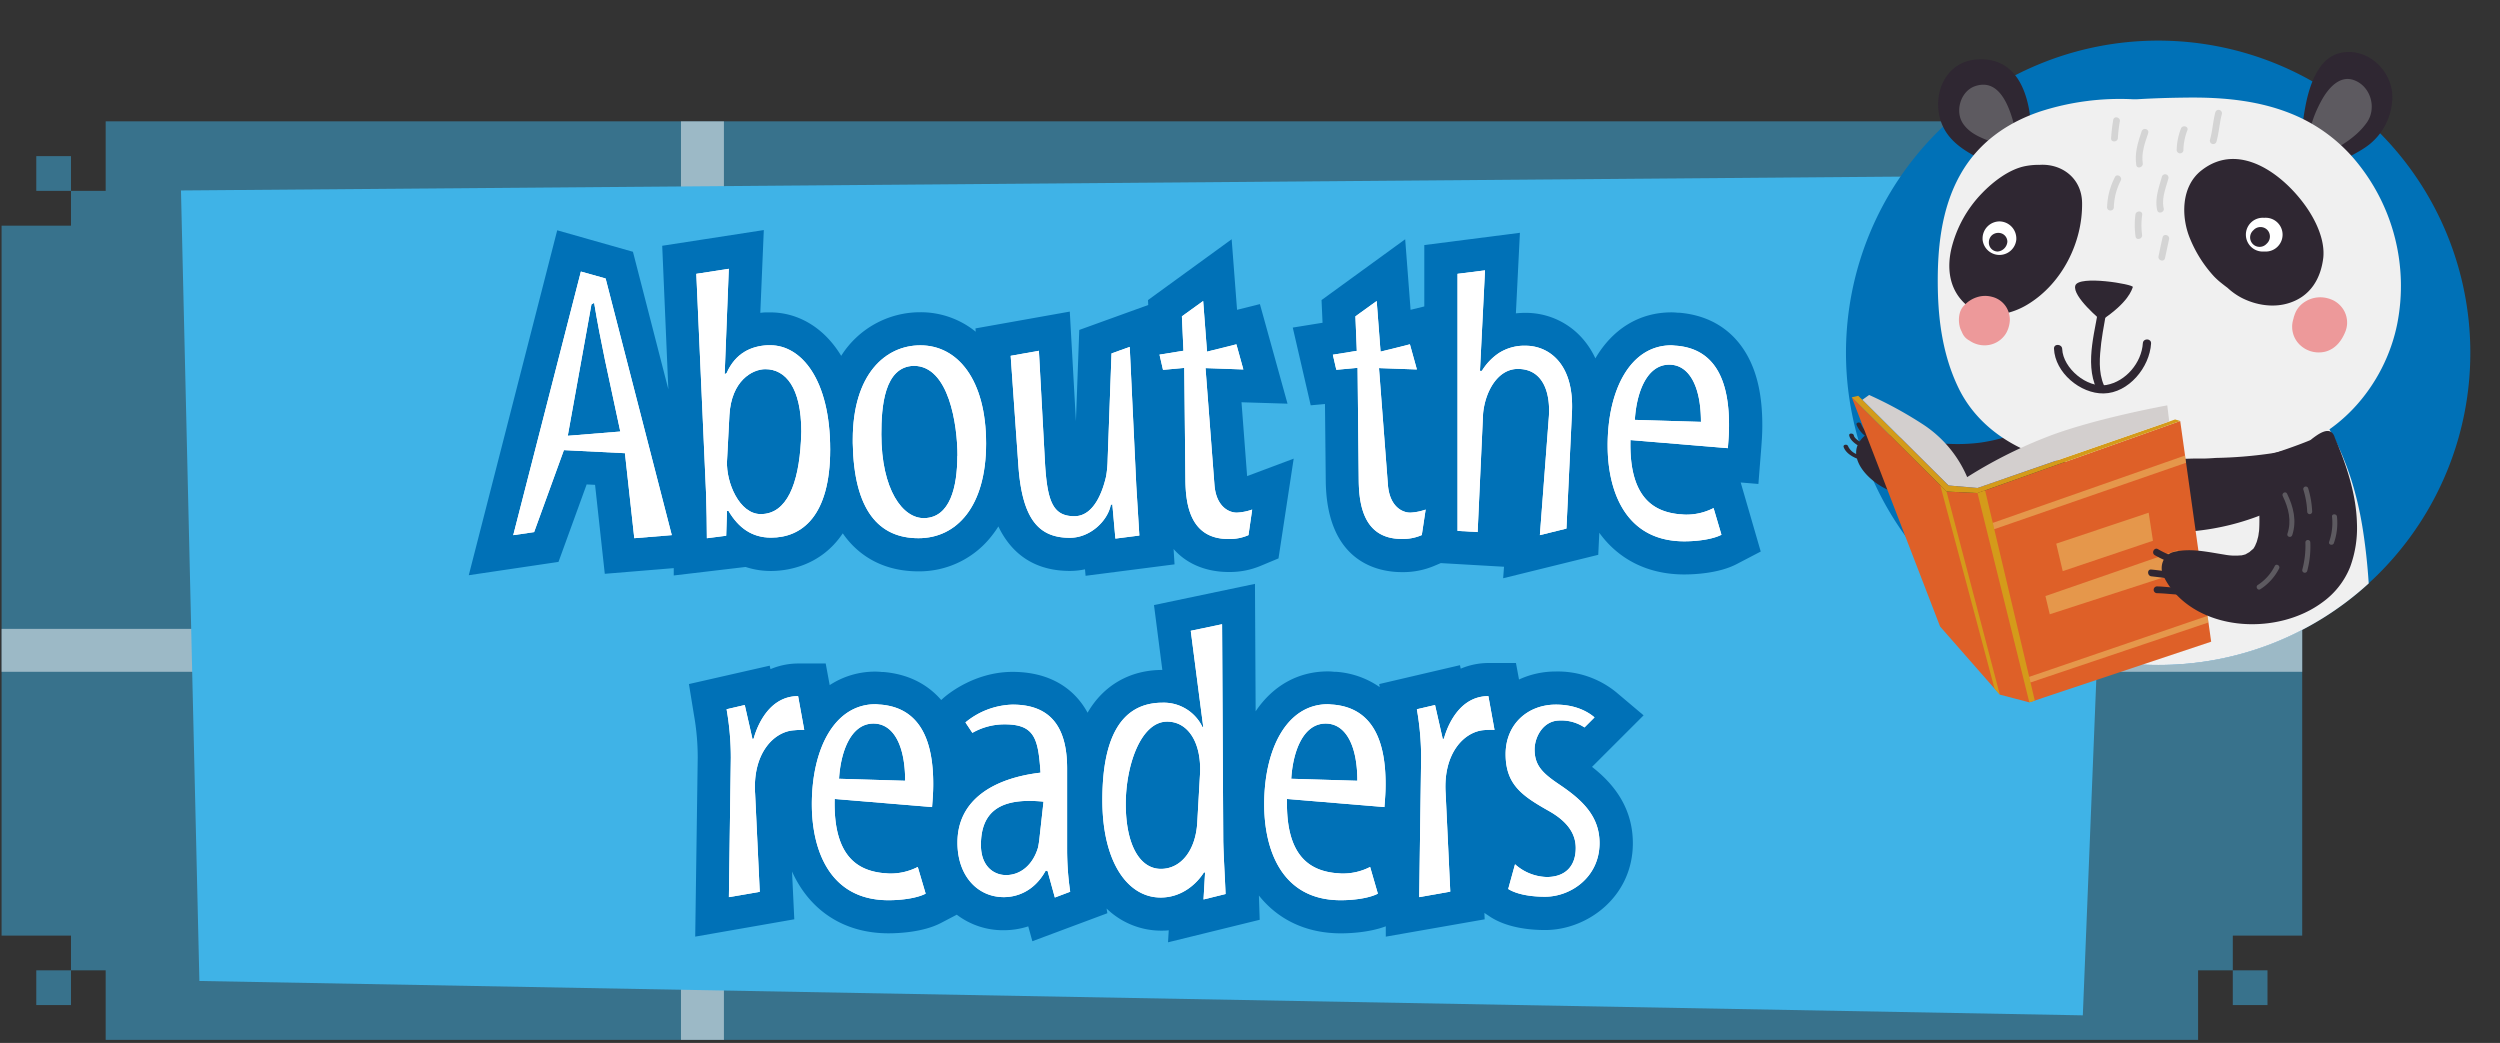 <svg xmlns="http://www.w3.org/2000/svg" xmlns:xlink="http://www.w3.org/1999/xlink" viewBox="0 0 815 340"><rect x="0" y="0" width="815" height="340" fill="#333333" stroke="none"/><defs><clipPath id="clip-path"><path d="M11.83,327.66H23.14V316.33H11.83Zm716.06,0H739.2V316.33H727.89ZM11.83,62.23H23.14V50.9H11.83Zm716.06,0H739.2V50.9H727.89ZM34.45,39.56V62.23H23.14V73.57H.52V305H23.14v11.33H34.45V339H716.58V316.33h11.31V305h22.63V73.57H727.89V62.23H716.58V39.56Z" fill="#3fb3e7" opacity="0.5"/></clipPath></defs><g id="aw"><path d="M11.83,327.66H23.14V316.33H11.83Zm716.06,0H739.2V316.33H727.89ZM11.83,62.23H23.14V50.9H11.83Zm716.06,0H739.2V50.9H727.89ZM34.45,39.56V62.23H23.14V73.57H.52V305H23.14v11.33H34.45V339H716.58V316.33h11.31V305h22.63V73.57H727.89V62.23H716.58V39.56Z" fill="#3fb3e7" opacity="0.5"/><g clip-path="url(#clip-path)"><path d="M236,219H222V339h14V219m0-179.44H222V205h14V39.56" fill="#fff" opacity="0.5"/><path d="M222,205H.52v14H222V205m533.52,0H236v14H753V205" fill="#fff" opacity="0.5"/></g><polygon points="181.65 75.13 206.34 82.08 232.63 184.16 197.16 187.09 193.99 158.06 191.25 157.92 182.07 183.19 152.81 187.52 181.65 75.13" fill="#fff"/><path d="M203.73,147.74l-19.91-1-9.7,26.72-6.8,1,22.05-85.93,8.06,2.27L219,174.45l-12.22,1Zm-18.65-5.67,17.14-1.38-5-23.31c-1.26-6-2.52-12.48-3.53-18.65l-.88.5Z" fill="#fff"/><path d="M219.64,175.46c0-3.07-.12-9.77-.24-13.83l-3.57-81.55L249,75l-1.09,27c.61-.06,1.23-.11,1.85-.14h1.4c15.09,0,30.33,13.86,30.33,44.82,0,36.68-23,39.53-30.08,39.53a26.35,26.35,0,0,1-8.3-1.31l-23.42,2.8ZM247.79,151a10.48,10.48,0,0,0,.64,3.59,40.51,40.51,0,0,0,1.83-10.94c0-.77.05-1.43.09-2,0-.28,0-.55,0-.83a25.78,25.78,0,0,0-1.1-8.51,10.67,10.67,0,0,0-.76,3.7Z" fill="#fff"/><path d="M230.44,175.46c0-3.27-.12-10.2-.25-14.24L227,89.28l10.59-1.64L236.24,122l.63-.38c2.9-6.55,8.06-8.82,13.36-9.07h.88c10.08,0,19.53,11.09,19.53,34,0,21.67-9.2,28.73-19.28,28.73-6.17,0-10.58-3.15-13.86-8.7H237l-.26,8.07Zm6.56-25c-.26,6.81,4,17.14,11,17.14,8.57,0,12.35-10,13.1-23.69,0-1.13.13-2.14.13-3.15,0-14.49-5.17-20.41-11.72-20.41-4.28,0-11.09,3.78-11.72,15Z" fill="#fff"/><path d="M299.37,186.26c-10.12,0-18.44-4-24.07-11.6-5.26-7.1-7.93-16.91-8.15-30v-1.32c0-28.7,16.49-41.54,32.85-41.54a29,29,0,0,1,24,12.68c5.36,7.51,8.19,17.92,8.19,30.12s-2.89,22.3-8.58,29.71A30,30,0,0,1,299.37,186.26Zm-.69-53.67a52.85,52.85,0,0,0-.61,9c0,7.4,1.35,12,2.55,14.44a34.42,34.42,0,0,0,.67-7.39A45.89,45.89,0,0,0,298.68,132.59Z" fill="#fff"/><path d="M278,143.33c0-21.42,10.71-30.74,22.05-30.74,12.09,0,21.42,11.09,21.42,32,0,20.54-9.58,30.87-22.05,30.87-12.86,0-21.05-8.94-21.42-31Zm34.14,5.29c0-10.08-2.77-29.35-14.24-29.35-9.7.25-10.58,13.48-10.58,22.3,0,18,6.93,27.59,14.11,27.34C309.7,168.66,312.09,158.83,312.09,148.62Z" fill="#fff"/><path d="M353.68,185.62a23.32,23.32,0,0,1-4.92.52c-8.74,0-15.58-3.2-20.32-9.51-4.14-5.5-6.43-13.11-7.21-23.95L318,107.06l30.77-5.48,2,35.74,1.09-29.76L378.38,98l2.83,59.78L382.84,184l-29,3.73Z" fill="#fff"/><path d="M368.29,113.09l2.14,45.24,1,16.25-7.82,1-1-11.22-.51.26c-1,5.16-6.68,10.71-13.35,10.71-10.08,0-15.5-6.05-16.76-23.44L329.48,116l9.2-1.64,2,36.79c.76,12.48,2.65,17.14,9.58,17.14,6.55,0,9.32-8.57,10.33-13a35.28,35.28,0,0,0,.5-5.54l1.26-34.53Z" fill="#fff"/><path d="M400.42,186.51c-7.31,0-24.34-2.86-24.79-29.39l-.26-25.41-4.65.42-5.85-25.34,9.71-1.57-.33-7.4L401.52,78l1.76,23,7.38-1.84,9,32.46-15-.46,1.83,24.07,15.18-5.69-2.77,18.2-2.18,14.32-5.61,2.34A26,26,0,0,1,400.42,186.51Zm6.41-28.27" fill="#fff"/><path d="M385.3,103.14l6.93-5,1.26,16.5,9.57-2.39,2.27,8.19L393,120l2.9,37.93c.5,7.05,4.54,9.2,7.31,9.2a16.88,16.88,0,0,0,5-1L407,174.45a15.27,15.27,0,0,1-6.55,1.26c-12.48,0-13.86-11.34-14-18.77l-.38-37-6.93.63L378,115.61l7.81-1.26Z" fill="#fff"/><path d="M457,186.51c-7.31,0-24.34-2.86-24.79-29.39l-.26-25.41-4.65.42-5.85-25.34,9.71-1.57-.33-7.4L458.09,78l1.76,23,7.38-1.84,9,32.46-15-.46,1.84,24.07,15.17-5.69-2.77,18.2-2.17,14.32-5.62,2.34A26,26,0,0,1,457,186.51Zm6.41-28.27" fill="#fff"/><path d="M441.87,103.14l6.93-5,1.26,16.5,9.57-2.39,2.27,8.19L449.55,120l2.9,37.93c.5,7.05,4.54,9.2,7.31,9.2a16.88,16.88,0,0,0,5-1l-1.26,8.31a15.27,15.27,0,0,1-6.55,1.26c-12.48,0-13.86-11.34-14-18.77l-.38-37-6.93.63-1.13-4.92,7.81-1.26Z" fill="#fff"/><path d="M490.35,184.76l-26-1.5V79.76l31.17-4-1.31,26.26c1-.1,2.05-.16,3.11-.16a24.57,24.57,0,0,1,17.95,7.65c4,4.16,8.59,11.94,8,25.33l-2.14,46-31,7.64Z" fill="#fff"/><path d="M510.66,172.31,502,174.45l2.89-38.17c.63-7.44-1.38-16-10.08-16-6.67,0-10.71,7.56-11.34,14.62l-1.76,38.56-6.55-.38V89.28l8.94-1.14-1.63,32.76h.63a18.71,18.71,0,0,1,5.54-5.79,15.4,15.4,0,0,1,8.69-2.4c7.19,0,15.88,5.42,15.12,21.68Z" fill="#fff"/><path d="M549.09,187.27c-21.72,0-35.75-16.51-35.75-42.05,0-26,12.7-43.43,31.59-43.43a18,18,0,0,1,2,.12h.1l.46,0c9.89.83,17.55,5.66,22.15,13.94,3.28,5.9,4.88,13.31,4.88,22.65,0,3.07-.16,5.07-.41,8.39l-.84,10.84-5.77-.48L574,179.8l-7.82,4.09C560.38,186.94,552.3,187.27,549.09,187.27Zm-.82-30.41c.54,0,1,.07,1.33.11h.08a8.8,8.8,0,0,0,3.86-.84l-8.92-.75A5.34,5.34,0,0,0,548.27,156.86Z" fill="#fff"/><path d="M561.19,174.33c-2.65,1.38-7.44,2.14-12.1,2.14-19.53,0-25-16.88-25-31.25,0-18,7.31-32.63,20.79-32.63.51,0,1.14.12,1.64.12,13.48,1.14,17.14,12.73,17.14,25.83,0,2.65-.13,4.29-.38,7.56l-31.75-2.64c-.51,19.53,8.31,23.43,16,24.19.63,0,1.26.13,1.89.13a19.34,19.34,0,0,0,9.2-2.15Zm-6.68-36.79c0-11.47-3.78-18.65-10.33-18.65-7.44,0-10.71,9.32-11.22,18Z" fill="#fff"/><path d="M227.46,246.84A80.06,80.06,0,0,0,226.21,233L224.59,223l26.32-6.16.26,1.13a23.42,23.42,0,0,1,9-1.84h9l6.68,36.3-14.92-3.72-.26,0-1.05.07c-.9.34-3.06,3-2.65,9.16l2,41.73-32.3,5.65Z" fill="#fff"/><path d="M237.62,292.46l.63-45.36a90.94,90.94,0,0,0-1.38-15.87l5.92-1.39,2.52,11.09.38-.13c.38-1.38,3.78-13.86,14.49-13.86l2,11a29.8,29.8,0,0,0-3.27.13c-6.55.38-13.61,7.43-12.73,20.66l1.51,32Z" fill="#fff"/><path d="M289.66,304.27c-21.71,0-35.75-16.51-35.75-42,0-26,12.7-43.43,31.59-43.43a17.85,17.85,0,0,1,2,.12h.1l.46,0c9.89.83,17.55,5.66,22.16,13.94,3.27,5.9,4.87,13.31,4.87,22.65,0,3.07-.16,5.07-.41,8.39l-.84,10.84-5.77-.48,6.53,22.51-7.82,4.09C301,303.94,292.87,304.27,289.66,304.27Zm-.82-30.41c.54,0,1,.07,1.33.11h.08a8.8,8.8,0,0,0,3.86-.84l-8.92-.75A5.34,5.34,0,0,0,288.84,273.86Z" fill="#fff"/><path d="M301.76,291.33c-2.65,1.38-7.44,2.14-12.1,2.14-19.53,0-25-16.88-25-31.25,0-18,7.31-32.63,20.79-32.63.51,0,1.14.12,1.64.12,13.48,1.14,17.14,12.73,17.14,25.83,0,2.65-.13,4.29-.38,7.56l-31.75-2.64c-.51,19.53,8.31,23.43,16,24.19.63,0,1.26.13,1.89.13a19.31,19.31,0,0,0,9.2-2.15Zm-6.68-36.79c0-11.47-3.78-18.65-10.33-18.65-7.44,0-10.71,9.32-11.22,18Z" fill="#fff"/><path d="M335.23,302a25.65,25.65,0,0,1-8,1.26c-15,0-25.92-12-25.92-28.56a29.72,29.72,0,0,1,10.84-23.63l-11.56-17.34,6.94-6.25c1-.87,9.89-8.57,22.6-8.57,17.88,0,28.56,11.81,28.56,31.59v26.34a84.11,84.11,0,0,0,.87,12.14l1.41,8.73-24.38,9.14Z" fill="#fff"/><path d="M314.74,235.51a25.19,25.19,0,0,1,15.37-5.8c11.71,0,17.76,6.56,17.76,20.79v26.34a94.27,94.27,0,0,0,1,13.86l-5,1.89-2.39-8.7h-.63c-3.91,7.06-9.83,8.57-13.61,8.57-8.57,0-15.12-6.93-15.12-17.76,0-14,11.84-21,27.09-22.81-.76-10.84-1.76-15.75-11.59-15.75A21.09,21.09,0,0,0,317,238.91Zm25.45,25.83a46.1,46.1,0,0,0-4.66-.25c-9.71,0-15.75,3.78-15.75,14.36,0,7.06,4.28,9.83,8.19,9.83,4.78,0,8.82-3.4,10.45-9.07.25-1.14.38-2.4.51-3.53Z" fill="#fff"/><path d="M381,303.27c-.84.08-1.7.12-2.6.12-14.84,0-29.82-13.16-29.82-42.55,0-12.17,1.95-21.5,6-28.52,5.16-9,13.83-14,24.43-14l-2.72-21.15,32.92-6.91.45,83c0,2.33.25,7.34.45,11.37.13,2.62.25,5,.3,6.48l.28,8.75-29.88,7.34Zm-.62-54.74a35.88,35.88,0,0,0-2.52,13.57,28.27,28.27,0,0,0,1.14,8.77,12.6,12.6,0,0,0,.59-3.33l.88-15.51A18.24,18.24,0,0,0,380.34,248.53Z" fill="#fff"/><path d="M388.19,205.65l10.21-2.14.38,69.8c0,4,.63,14.24.75,18.14l-7.18,1.77.5-8.82h-.37c-2.15,3.4-6.93,8.19-14.12,8.19-10.71,0-19-11.47-19-31.75,0-19.41,5.54-31.76,19.65-31.76A14,14,0,0,1,392,237h.25Zm3,47c.63-10-3.53-17.39-10.71-17.39-8.57,0-13.49,14.24-13.49,26.84,0,13.23,4.54,21.16,11.47,21.16,6.55,0,11.34-6,11.84-15.12Z" fill="#fff"/><path d="M437.08,304.27c-21.72,0-35.75-16.51-35.75-42,0-26,12.7-43.43,31.59-43.43a18.19,18.19,0,0,1,2,.12h.1l.45,0c9.9.83,17.56,5.66,22.16,13.94,3.28,5.9,4.87,13.31,4.87,22.65,0,3.07-.15,5.07-.4,8.39l-.84,10.84-5.77-.48L462,296.8l-7.82,4.09C448.37,303.94,440.28,304.27,437.08,304.27Zm-.82-30.41c.54,0,1,.07,1.33.11h.08a8.8,8.8,0,0,0,3.86-.84l-8.92-.75A5.34,5.34,0,0,0,436.26,273.86Z" fill="#fff"/><path d="M449.17,291.33c-2.64,1.38-7.43,2.14-12.09,2.14-19.53,0-24.95-16.88-24.95-31.25,0-18,7.31-32.63,20.79-32.63.51,0,1.13.12,1.64.12,13.48,1.14,17.13,12.73,17.13,25.83,0,2.65-.12,4.29-.37,7.56l-31.75-2.64c-.51,19.53,8.31,23.43,16,24.19.63,0,1.26.13,1.89.13a19.27,19.27,0,0,0,9.19-2.15Zm-6.67-36.79c0-11.47-3.78-18.65-10.33-18.65-7.44,0-10.72,9.32-11.22,18Z" fill="#fff"/><path d="M452.49,246.84A79.08,79.08,0,0,0,451.24,233L449.63,223,476,216.85l.25,1.13a23.42,23.42,0,0,1,9-1.84h9l6.67,36.3L486,248.72l-.26,0-1.05.07c-.9.34-3.06,3-2.65,9.16l2,41.73-32.29,5.65Z" fill="#fff"/><path d="M462.66,292.46l.63-45.36a90.92,90.92,0,0,0-1.39-15.87l5.92-1.39,2.52,11.09.38-.13c.38-1.38,3.78-13.86,14.49-13.86l2,11A29.88,29.88,0,0,0,484,238c-6.55.38-13.61,7.43-12.73,20.66l1.52,32Z" fill="#fff"/><path d="M503.73,303.14c-5.07,0-12.26-.73-17.74-4.19l-6.7-4.24,7.92-29.83c-4.08-4.32-7.13-10.25-7.13-19,0-15.35,11.68-26.93,27.18-26.93a30.11,30.11,0,0,1,19.59,6.73l8.93,7.59L519,250c6,4.66,13.33,12.37,13.33,24.79C532.3,292.31,517.47,303.14,503.73,303.14Z" fill="#fff"/><path d="M493.9,281.75a16,16,0,0,0,10.34,4.16c6.17,0,9.45-3.65,9.45-9.45,0-4.66-2.65-8.69-9-12.22-8.44-4.79-13.86-8.44-13.86-18.4,0-9.7,7.18-16.13,16.38-16.13,5.92,0,10.08,2,12.6,4.16l-3.28,3.28a13.54,13.54,0,0,0-8.06-2.27c-5.42,0-8.19,5.42-8.19,9.45,0,5.17,2.52,7.69,7.94,11.34,7.31,4.91,13.23,10.21,13.23,19.15,0,11.22-9.45,17.52-17.77,17.52-5.42,0-9.57-1-12-2.52Z" fill="#fff"/><polygon points="679 331 65 319.8 59 62.09 690 57 679 331" fill="#3fb3e7"/><path d="M243.06,184.83a26.35,26.35,0,0,0,8.3,1.31c4.61,0,16-1.23,23.38-12.27l.56.79c5.63,7.59,13.95,11.6,24.07,11.6a29.93,29.93,0,0,0,24.26-12,29,29,0,0,0,1.84-2.65,28.26,28.26,0,0,0,3,5c4.74,6.31,11.58,9.51,20.32,9.51a23.32,23.32,0,0,0,4.92-.52l.19,2.11,29-3.73-.31-5c5.7,6.47,13.53,7.49,17.89,7.49a26,26,0,0,0,10.7-2.09l5.61-2.34,2.18-14.32,2.77-18.2-15.18,5.69-1.83-24.07,15,.46-9-32.46L403.28,101l-1.76-23L374.25,97.82l.07,1.61-22.48,8.13-1.09,29.76-2-35.74L318,107.06l.08,1.08a28.43,28.43,0,0,0-18.1-6.35A30.43,30.43,0,0,0,274.23,116c-5.84-9.64-14.5-14.16-23.12-14.16h-1.4c-.62,0-1.24.08-1.85.14L249,75l-33.12,5.12,2,46.79L206.34,82.08l-24.69-7L152.82,187.52l29.25-4.34,9.18-25.26,2.74.14,3.17,29,22.48-1.85v2.39Z" fill="#0071b7"/><path d="M574.1,146.93c.25-3.32.41-5.32.41-8.39,0-9.34-1.6-16.75-4.88-22.65-4.6-8.28-12.26-13.11-22.15-13.94l-.46,0h-.1a18,18,0,0,0-2-.12c-10.62,0-19.28,5.51-24.83,15a26.55,26.55,0,0,0-4.85-7.19,24.57,24.57,0,0,0-17.95-7.65c-1.06,0-2.1.06-3.11.16l1.31-26.26-31.17,4V99.9L459.85,101l-1.76-23L430.82,97.82l.33,7.4-9.71,1.57,5.85,25.34,4.65-.42.26,25.41c.45,26.53,17.48,29.39,24.79,29.39a26,26,0,0,0,10.7-2.09l2-.85,20.62,1.19-.28,3.75,31-7.64.34-7.19c6.24,8.65,15.81,13.59,27.68,13.59,3.21,0,11.29-.33,17.11-3.38L574,179.8l-6.53-22.51,5.77.48Z" fill="#0071b7"/><path d="M526.85,225.64a30.11,30.11,0,0,0-19.59-6.73,28.34,28.34,0,0,0-12.06,2.61l-1-5.38h-9a23.42,23.42,0,0,0-9,1.84l-.25-1.13L449.63,223l.15,1a28.26,28.26,0,0,0-14.32-5l-.45,0h-.1a18.19,18.19,0,0,0-2-.12c-9.85,0-18,4.75-23.57,13l-.22-41.54-32.92,6.91,2.72,21.15c-10.55,0-19.19,5-24.37,13.94-4.65-8.54-13.1-13.31-24.45-13.31-12.71,0-21.63,7.7-22.6,8.57l-.67.6c-4.62-5.34-11-8.47-18.79-9.13l-.46,0h-.1a17.85,17.85,0,0,0-2-.12,27,27,0,0,0-15,4.4l-1.3-7.05h-9a23.42,23.42,0,0,0-9,1.84l-.26-1.13L224.59,223l1.62,9.94a80.06,80.06,0,0,1,1.25,13.89l-.82,58.51,32.3-5.65-.74-15.58c5.72,12.67,16.85,20.15,31.46,20.15,3.21,0,11.29-.33,17.11-3.38l5.14-2.69a24.82,24.82,0,0,0,15.3,5.06,25.65,25.65,0,0,0,8-1.26l1.34,4.85L361,297.71l-.25-1.53a25.6,25.6,0,0,0,17.66,7.21c.9,0,1.76,0,2.6-.12l-.23,3.92,29.88-7.34-.26-7.91c6.25,7.87,15.45,12.33,26.73,12.33,2.77,0,9.2-.25,14.64-2.29l0,3.37L484,299.7l-.09-2.09L486,299c5.48,3.46,12.67,4.19,17.74,4.19,13.74,0,28.57-10.83,28.57-28.32C532.3,262.4,525,254.69,519,250l16.81-16.8Z" fill="#0071b7"/></g><g id="txt"><path d="M203.73,147.74l-19.9-1-9.71,26.72-6.8,1,22.05-85.93,8.06,2.26L219,174.45l-12.22,1Zm-18.64-5.67,17.13-1.39-5-23.31c-1.26-6.05-2.52-12.47-3.53-18.65l-.88.51Z" fill="#fff"/><path d="M230.44,175.46c0-3.27-.12-10.21-.25-14.24L227,89.27l10.59-1.64L236.24,122l.63-.37c2.9-6.56,8.06-8.82,13.36-9.08h.88c10.08,0,19.53,11.09,19.53,34,0,21.67-9.2,28.72-19.28,28.72-6.17,0-10.58-3.14-13.86-8.69H237l-.26,8.07Zm6.56-25c-.26,6.81,4,17.14,11,17.14,8.57,0,12.35-10,13.1-23.69,0-1.13.13-2.14.13-3.15,0-14.49-5.17-20.41-11.72-20.41-4.28,0-11.09,3.78-11.72,15Z" fill="#fff"/><path d="M278,143.33c0-21.42,10.71-30.75,22.05-30.75,12.09,0,21.42,11.09,21.42,32,0,20.54-9.58,30.87-22.05,30.87-12.86,0-21.05-9-21.42-31Zm34.14,5.29c0-10.08-2.77-29.36-14.24-29.36-9.7.25-10.58,13.48-10.58,22.31,0,18,6.93,27.59,14.11,27.34C309.7,168.66,312.09,158.83,312.09,148.62Z" fill="#fff"/><path d="M368.29,113.09l2.14,45.23,1,16.26-7.81,1-1-11.22-.51.25c-1,5.17-6.67,10.71-13.35,10.71-10.08,0-15.5-6-16.76-23.43L329.48,116l9.2-1.64,2,36.79c.76,12.48,2.65,17.14,9.58,17.14,6.55,0,9.32-8.57,10.33-13a36.45,36.45,0,0,0,.51-5.54l1.26-34.53Z" fill="#fff"/><path d="M385.3,103.13l6.93-5,1.26,16.51,9.57-2.39,2.27,8.19L393,120l2.9,37.93c.5,7.05,4.54,9.19,7.31,9.19a17.23,17.23,0,0,0,5-1L407,174.45a15.27,15.27,0,0,1-6.55,1.26c-12.48,0-13.86-11.34-14-18.77l-.38-37-6.93.63L378,115.61l7.81-1.26Z" fill="#fff"/><path d="M441.87,103.13l6.93-5,1.26,16.51,9.57-2.39,2.27,8.19L449.55,120l2.9,37.93c.51,7.05,4.54,9.19,7.31,9.19a17.23,17.23,0,0,0,5-1l-1.26,8.31a15.27,15.27,0,0,1-6.55,1.26c-12.48,0-13.86-11.34-14-18.77l-.38-37-6.93.63-1.13-4.91,7.81-1.26Z" fill="#fff"/><path d="M510.66,172.31,502,174.45l2.9-38.18c.63-7.43-1.39-16-10.08-16-6.68,0-10.71,7.56-11.34,14.62l-1.77,38.56-6.55-.38V89.27l8.95-1.13-1.64,32.76h.63a18.74,18.74,0,0,1,5.54-5.8,15.43,15.43,0,0,1,8.7-2.39c7.18,0,15.87,5.42,15.12,21.67Z" fill="#fff"/><path d="M561.19,174.33c-2.65,1.38-7.44,2.14-12.1,2.14-19.53,0-25-16.89-25-31.25,0-18,7.31-32.64,20.79-32.64.51,0,1.14.13,1.64.13,13.48,1.13,17.14,12.73,17.14,25.83,0,2.65-.13,4.29-.38,7.56l-31.75-2.64c-.51,19.53,8.31,23.43,16,24.19.63,0,1.26.12,1.89.12a19.32,19.32,0,0,0,9.2-2.14Zm-6.68-36.8c0-11.46-3.78-18.65-10.33-18.65-7.44,0-10.71,9.33-11.22,18Z" fill="#fff"/><path d="M237.62,292.46l.63-45.36a91.06,91.06,0,0,0-1.38-15.88l5.92-1.38,2.52,11.08.38-.12c.38-1.39,3.78-13.86,14.49-13.86l2,11a27.59,27.59,0,0,0-3.28.13c-6.55.37-13.61,7.43-12.73,20.66l1.51,32Z" fill="#fff"/><path d="M301.76,291.33c-2.65,1.38-7.43,2.14-12.1,2.14-19.53,0-25-16.89-25-31.25,0-18,7.31-32.64,20.79-32.64.51,0,1.14.13,1.64.13,13.49,1.13,17.14,12.73,17.14,25.83,0,2.65-.13,4.29-.38,7.56l-31.75-2.64c-.51,19.53,8.31,23.43,16,24.19.63,0,1.26.12,1.89.12a19.32,19.32,0,0,0,9.2-2.14Zm-6.68-36.8c0-11.46-3.78-18.65-10.33-18.65-7.44,0-10.71,9.33-11.22,18Z" fill="#fff"/><path d="M314.74,235.51a25.13,25.13,0,0,1,15.37-5.8c11.72,0,17.77,6.55,17.77,20.79v26.34a94.32,94.32,0,0,0,1,13.86l-5,1.89-2.39-8.7h-.63c-3.91,7.06-9.83,8.57-13.61,8.57-8.57,0-15.12-6.93-15.12-17.77,0-14,11.84-21,27.09-22.8-.76-10.84-1.76-15.75-11.59-15.75A21,21,0,0,0,317,238.91Zm25.45,25.83a46.1,46.1,0,0,0-4.66-.25c-9.71,0-15.75,3.78-15.75,14.36,0,7.06,4.28,9.83,8.19,9.83,4.78,0,8.82-3.4,10.45-9.07a33.35,33.35,0,0,0,.51-3.53Z" fill="#fff"/><path d="M388.19,205.64l10.21-2.14.38,69.81c0,4,.63,14.24.75,18.14l-7.18,1.77.51-8.82h-.38c-2.14,3.4-6.93,8.19-14.11,8.19-10.71,0-19-11.47-19-31.76,0-19.4,5.54-31.75,19.66-31.75A14,14,0,0,1,392,237h.26Zm3,47c.63-9.95-3.53-17.39-10.71-17.39-8.57,0-13.48,14.24-13.48,26.84,0,13.23,4.53,21.17,11.46,21.17,6.55,0,11.34-6.05,11.85-15.12Z" fill="#fff"/><path d="M449.18,291.33c-2.65,1.38-7.44,2.14-12.1,2.14-19.53,0-24.95-16.89-24.95-31.25,0-18,7.31-32.64,20.79-32.64.51,0,1.14.13,1.64.13,13.48,1.13,17.14,12.73,17.14,25.83,0,2.65-.13,4.29-.38,7.56l-31.75-2.64c-.51,19.53,8.31,23.43,16,24.19.63,0,1.26.12,1.89.12a19.32,19.32,0,0,0,9.2-2.14Zm-6.68-36.8c0-11.46-3.78-18.65-10.33-18.65-7.44,0-10.71,9.33-11.22,18Z" fill="#fff"/><path d="M462.66,292.46l.63-45.36a91,91,0,0,0-1.39-15.88l5.92-1.38,2.52,11.08.38-.12c.38-1.39,3.78-13.86,14.49-13.86l2,11A27.67,27.67,0,0,0,484,238c-6.55.37-13.61,7.43-12.72,20.66l1.51,32Z" fill="#fff"/><path d="M493.9,281.75a16.09,16.09,0,0,0,10.34,4.16c6.17,0,9.45-3.66,9.45-9.45,0-4.66-2.65-8.7-9-12.22-8.44-4.79-13.86-8.45-13.86-18.4,0-9.7,7.18-16.13,16.38-16.13,5.92,0,10.08,2,12.6,4.16l-3.27,3.27a13.59,13.59,0,0,0-8.07-2.26c-5.42,0-8.19,5.41-8.19,9.45,0,5.16,2.52,7.68,7.94,11.34,7.31,4.91,13.23,10.2,13.23,19.15,0,11.21-9.45,17.51-17.77,17.51-5.42,0-9.57-1-12-2.52Z" fill="#fff"/><path d="M203.73,147.74l-19.9-1-9.71,26.72-6.8,1,22.05-85.93,8.06,2.26L219,174.45l-12.22,1Zm-18.64-5.67,17.13-1.39-5-23.31c-1.26-6.05-2.52-12.47-3.53-18.65l-.88.51Z" fill="#fff"/><path d="M230.44,175.46c0-3.27-.12-10.21-.25-14.24L227,89.27l10.59-1.64L236.24,122l.63-.37c2.9-6.56,8.06-8.82,13.36-9.08h.88c10.08,0,19.53,11.09,19.53,34,0,21.67-9.2,28.72-19.28,28.72-6.17,0-10.58-3.14-13.86-8.69H237l-.26,8.07Zm6.56-25c-.26,6.81,4,17.14,11,17.14,8.57,0,12.35-10,13.1-23.69,0-1.13.13-2.14.13-3.15,0-14.49-5.17-20.41-11.72-20.41-4.28,0-11.09,3.78-11.72,15Z" fill="#fff"/><path d="M278,143.33c0-21.42,10.71-30.75,22.05-30.75,12.09,0,21.42,11.09,21.42,32,0,20.54-9.58,30.87-22.05,30.87-12.86,0-21.05-9-21.42-31Zm34.14,5.29c0-10.08-2.77-29.36-14.24-29.36-9.7.25-10.58,13.48-10.58,22.31,0,18,6.93,27.59,14.11,27.34C309.7,168.66,312.09,158.83,312.09,148.62Z" fill="#fff"/><path d="M368.29,113.09l2.14,45.23,1,16.26-7.81,1-1-11.22-.51.25c-1,5.17-6.67,10.71-13.35,10.71-10.08,0-15.5-6-16.76-23.43L329.48,116l9.2-1.64,2,36.79c.76,12.48,2.65,17.14,9.58,17.14,6.55,0,9.32-8.57,10.33-13a36.45,36.45,0,0,0,.51-5.54l1.26-34.53Z" fill="#fff"/><path d="M385.3,103.13l6.93-5,1.26,16.51,9.57-2.39,2.27,8.19L393,120l2.9,37.93c.5,7.05,4.54,9.19,7.31,9.19a17.23,17.23,0,0,0,5-1L407,174.45a15.27,15.27,0,0,1-6.55,1.26c-12.48,0-13.86-11.34-14-18.77l-.38-37-6.93.63L378,115.61l7.81-1.26Z" fill="#fff"/><path d="M441.87,103.13l6.93-5,1.26,16.51,9.57-2.39,2.27,8.19L449.55,120l2.9,37.93c.51,7.05,4.54,9.19,7.31,9.19a17.23,17.23,0,0,0,5-1l-1.26,8.31a15.27,15.27,0,0,1-6.55,1.26c-12.48,0-13.86-11.34-14-18.77l-.38-37-6.93.63-1.13-4.91,7.81-1.26Z" fill="#fff"/><path d="M510.66,172.31,502,174.45l2.9-38.18c.63-7.43-1.39-16-10.08-16-6.68,0-10.71,7.56-11.34,14.62l-1.77,38.56-6.55-.38V89.27l8.95-1.13-1.64,32.76h.63a18.74,18.74,0,0,1,5.54-5.8,15.43,15.43,0,0,1,8.7-2.39c7.18,0,15.87,5.42,15.12,21.67Z" fill="#fff"/><path d="M561.19,174.33c-2.65,1.38-7.44,2.14-12.1,2.14-19.53,0-25-16.89-25-31.25,0-18,7.31-32.64,20.79-32.64.51,0,1.14.13,1.64.13,13.48,1.13,17.14,12.73,17.14,25.83,0,2.65-.13,4.29-.38,7.56l-31.75-2.64c-.51,19.53,8.31,23.43,16,24.19.63,0,1.26.12,1.89.12a19.32,19.32,0,0,0,9.2-2.14Zm-6.68-36.8c0-11.46-3.78-18.65-10.33-18.65-7.44,0-10.71,9.33-11.22,18Z" fill="#fff"/><path d="M237.62,292.46l.63-45.36a91.06,91.06,0,0,0-1.38-15.88l5.92-1.38,2.52,11.08.38-.12c.38-1.39,3.78-13.86,14.49-13.86l2,11a27.59,27.59,0,0,0-3.28.13c-6.55.37-13.61,7.43-12.73,20.66l1.51,32Z" fill="#fff"/><path d="M301.76,291.33c-2.65,1.38-7.43,2.14-12.1,2.14-19.53,0-25-16.89-25-31.25,0-18,7.31-32.64,20.79-32.64.51,0,1.14.13,1.64.13,13.49,1.13,17.14,12.73,17.14,25.83,0,2.65-.13,4.29-.38,7.56l-31.75-2.64c-.51,19.53,8.31,23.43,16,24.19.63,0,1.26.12,1.89.12a19.32,19.32,0,0,0,9.2-2.14Zm-6.68-36.8c0-11.46-3.78-18.65-10.33-18.65-7.44,0-10.71,9.33-11.22,18Z" fill="#fff"/><path d="M314.74,235.51a25.13,25.13,0,0,1,15.37-5.8c11.72,0,17.77,6.55,17.77,20.79v26.34a94.32,94.32,0,0,0,1,13.86l-5,1.89-2.39-8.7h-.63c-3.91,7.06-9.83,8.57-13.61,8.57-8.57,0-15.12-6.93-15.12-17.77,0-14,11.84-21,27.09-22.8-.76-10.84-1.76-15.75-11.59-15.75A21,21,0,0,0,317,238.91Zm25.45,25.83a46.1,46.1,0,0,0-4.66-.25c-9.71,0-15.75,3.78-15.75,14.36,0,7.06,4.28,9.83,8.19,9.83,4.78,0,8.82-3.4,10.45-9.07a33.35,33.35,0,0,0,.51-3.53Z" fill="#fff"/><path d="M388.19,205.64l10.21-2.14.38,69.81c0,4,.63,14.24.75,18.14l-7.18,1.77.51-8.82h-.38c-2.14,3.4-6.93,8.19-14.11,8.19-10.71,0-19-11.47-19-31.76,0-19.4,5.54-31.75,19.66-31.75A14,14,0,0,1,392,237h.26Zm3,47c.63-9.95-3.53-17.39-10.71-17.39-8.57,0-13.48,14.24-13.48,26.84,0,13.23,4.53,21.17,11.46,21.17,6.55,0,11.34-6.05,11.85-15.12Z" fill="#fff"/><path d="M449.18,291.33c-2.65,1.38-7.44,2.14-12.1,2.14-19.53,0-24.95-16.89-24.95-31.25,0-18,7.31-32.64,20.79-32.64.51,0,1.14.13,1.64.13,13.48,1.13,17.14,12.73,17.14,25.83,0,2.65-.13,4.29-.38,7.56l-31.75-2.64c-.51,19.53,8.31,23.43,16,24.19.63,0,1.26.12,1.89.12a19.32,19.32,0,0,0,9.2-2.14Zm-6.68-36.8c0-11.46-3.78-18.65-10.33-18.65-7.44,0-10.71,9.33-11.22,18Z" fill="#fff"/><path d="M462.66,292.46l.63-45.36a91,91,0,0,0-1.39-15.88l5.92-1.38,2.52,11.08.38-.12c.38-1.39,3.78-13.86,14.49-13.86l2,11A27.67,27.67,0,0,0,484,238c-6.55.37-13.61,7.43-12.72,20.66l1.51,32Z" fill="#fff"/><path d="M493.9,281.75a16.09,16.09,0,0,0,10.34,4.16c6.17,0,9.45-3.66,9.45-9.45,0-4.66-2.65-8.7-9-12.22-8.44-4.79-13.86-8.45-13.86-18.4,0-9.7,7.18-16.13,16.38-16.13,5.92,0,10.08,2,12.6,4.16l-3.27,3.27a13.59,13.59,0,0,0-8.07-2.26c-5.42,0-8.19,5.41-8.19,9.45,0,5.16,2.52,7.68,7.94,11.34,7.31,4.91,13.23,10.2,13.23,19.15,0,11.21-9.45,17.51-17.77,17.51-5.42,0-9.57-1-12-2.52Z" fill="#fff"/></g><g id="button_on" data-name="button on"><path d="M601.79,115A101.77,101.77,0,1,0,703.56,13.24,101.78,101.78,0,0,0,601.79,115Z" fill="#0071b7"/><path d="M703.56,216.78a101.42,101.42,0,0,1-73-31,55.87,55.87,0,0,1,9.55-11.53c5-4.54,10.5-8.46,15.39-13a54.22,54.22,0,0,0,11.4-15l.59-1.12a4.88,4.88,0,0,1,.2-.66,80.7,80.7,0,0,1,3.74-7.59c5-15.44,19.31-24,25-23.54a42.84,42.84,0,0,1,23.27-3,50.3,50.3,0,0,1,19.6,7.89c18.74,12.45,27.44,32.93,30.83,53.43,1,6.15,1.67,12.34,2.07,18.53A101.41,101.41,0,0,1,703.56,216.78Z" fill="#f0f0f0"/><path d="M753,140.84c-.67-2.39-3.27-4.88-6-4.54-14.68,1.87-29.1,5.79-43.77,6.85a158.35,158.35,0,0,1-19.24-.2c-5.66-.3-11-.87-15.41-3.6a6.21,6.21,0,0,0-7.79,1.3,5.43,5.43,0,0,0-3.92,4.15c-.09.56-.14,1.09-.19,1.65h0v.29a18.14,18.14,0,0,0,2.19,10.49,24,24,0,0,0,8.2,8.09c5.8,3.77,12.92,5.8,19.67,7a64.73,64.73,0,0,0,11.78,1,71.18,71.18,0,0,0,16.11-.12,81.33,81.33,0,0,0,23.83-5.83,28.65,28.65,0,0,0,12.42-9.9C754.23,152.61,754.54,146.31,753,140.84Zm-11.9,8.91a1.39,1.39,0,0,0-.11.19c-.19-.11-.39-.22-.58-.31.25,0,.5-.09.77-.14Z" fill="#2f2732"/><path d="M689,139.54c.88,4.48-.93,9.41-3.55,13-3,4.13-7.68,7.23-12.79,9.42a60.9,60.9,0,0,1-19.83,4.43c-6,.45-12-.46-18.07-1.38-6.64-1-13.43-2.54-19.5-5.41-4.58-2.16-8.8-6.08-9.89-10.1-1.92-.79-3.71-2-4.34-3.76-.29-.81,1.14-1.09,1.44-.28a5,5,0,0,0,2.65,2.54,6.16,6.16,0,0,1,.46-2.86c-1.37-.86-2.53-2-2.74-3.2-.14-.82,1.38-.77,1.51,0s1.09,1.45,1.87,2a8.94,8.94,0,0,1,1.59-1.8l.15-.09a8.85,8.85,0,0,1-2.71-3.55c-.3-.81,1.16-1.09,1.45-.28a7.43,7.43,0,0,0,2.47,3.12,6.76,6.76,0,0,1,4.16-.25c1.72.45,3.41.85,5.08,1.25a92.75,92.75,0,0,0,17.53,2.38,59.16,59.16,0,0,0,9.15-.36c1.6-.2,3.17-.5,4.72-.83.78-.17,1.55-.36,2.31-.56.25-.09,1.28-.4,1.85-.58a39.83,39.83,0,0,0,6.42-3.63,101.05,101.05,0,0,1,9.27-5.11c2.87-1.33,6.56-2.8,10.12-2.37C685.18,131.89,688.1,135.2,689,139.54Z" fill="#2f2732"/><path d="M644.43,19.39c-9.77.69-14.33,10.37-12,19.18,2.64,9.87,13.38,13.11,21.5,17.1a4.49,4.49,0,0,0,6.44-2.19,5.26,5.26,0,0,0,1.7-3.56C663,37.77,661,18.2,644.43,19.39Z" fill="#2f2732"/><path d="M657.47,44.25C656,38,653.06,25,643.9,28.08c-4.73,1.59-6.72,8.22-3.91,12.28s7.6,5,11.63,6.94a3.3,3.3,0,0,0,1,.29C654.63,49,658.23,47.32,657.47,44.25Z" fill="#5d5a60"/><path d="M763,17.24c-6.94,1.51-9.83,9.9-11.15,16a85.49,85.49,0,0,0-1.8,18.19,4.24,4.24,0,0,0,3.37,4.34c1.86,1.37,4.21,1,6-.48l.84-.69c3.8-3,8.64-4.63,12.43-7.74A20,20,0,0,0,779.8,33.4C781,24.1,772.41,15.2,763,17.24Z" fill="#2f2732"/><path d="M771.6,39.93c-3,4.27-7.49,7.09-12,9.56a2.91,2.91,0,0,1-1.35.41,1.85,1.85,0,0,0-.19.27c-2.19,3.28-7.54.19-5.33-3.13a3.88,3.88,0,0,0,.23-.33,3.21,3.21,0,0,1-.21-1.2c.1-4.32,2-9,4.07-12.77s5.81-8.37,10.59-6.61C772.9,28.14,774.87,35.27,771.6,39.93Z" fill="#5d5a60"/><path d="M768.24,52.75a53,53,0,0,0-19.53-14.93c-11.42-5.06-23.81-6.17-36.19-6-5.31.06-10.67.22-16,.55l-1,0a84.44,84.44,0,0,0-30.49,4c-10.9,3.7-20.1,10.21-25.87,20.38-6.48,11.4-7.68,24.95-7.42,37.81.23,11,1.89,21.91,6.73,31.91,5.09,10.51,14.42,17.68,25.16,21.69,12.34,4.62,26.37,3,39.19,1.94,4.08-.34,8.15-.5,12.24-.61h2.78c1.54,0,3.07-.1,4.62-.21a141.5,141.5,0,0,0,17.93-1.47c21.14-3.38,37.17-22,41.16-42.5A63.86,63.86,0,0,0,768.24,52.75Z" fill="#f0f0f0"/><path d="M751.57,67.08c-7.44-10.4-21.78-21.18-34-11.44C711,60.85,711,70.82,714,77.91a41.28,41.28,0,0,0,7.74,12.17,24.61,24.61,0,0,0,2,1.86c.76.61,1.52,1.21,2.29,1.78-1.38-1.07-1.34-1,.17.13a20.9,20.9,0,0,0,4.3,3.1c4.72,2.51,10.58,3.5,15.75,1.83,6.89-2.19,10.31-7.86,11.14-14.74C758,78.16,754.89,71.73,751.57,67.08Z" fill="#2f2732"/><path d="M664.92,53.74a23.1,23.1,0,0,0-4.61.4c-5.28,1-10.53,5.07-14.13,8.8a39.22,39.22,0,0,0-10.06,18.25c-1.69,7.47-.19,14.72,6.29,19.28,5.5,3.85,13.36,2,18.63-1.24,11.15-6.76,17.91-20.16,17.72-33.09C678.66,58.11,672.18,53.3,664.92,53.74Z" fill="#2f2732"/><path d="M651.83,72.18a5.55,5.55,0,0,0-5.51,5.5v.38a5.52,5.52,0,0,0,11,0v-.38A5.57,5.57,0,0,0,651.83,72.18Z" fill="#fff"/><path d="M738.23,71H738a5.51,5.51,0,1,0,0,11h.28a5.51,5.51,0,1,0,0-11Z" fill="#fff"/><path d="M654.4,78.79a2.89,2.89,0,0,0-2.86-2.87,3.14,3.14,0,0,0-2.28.87,3.18,3.18,0,0,0-.89,2.29A2.9,2.9,0,0,0,651.24,82a3.48,3.48,0,0,0,3.16-3.16Z" fill="#2f2732"/><path d="M739.1,74.91a3.1,3.1,0,0,0-4.35,0q-.16.15-.3.3a3.08,3.08,0,0,0,4.35,4.37l.3-.3A3.12,3.12,0,0,0,739.1,74.91Z" fill="#2f2732"/><path d="M654.24,100.45a7.59,7.59,0,0,0-4.82-3.68,8.58,8.58,0,0,0-5,.14,9.4,9.4,0,0,0-4,2.56,5.59,5.59,0,0,0-1.56,2.72,8.82,8.82,0,0,0,0,4.21,5.78,5.78,0,0,0,.56,1.5c.11.26.22.53.36.81A5,5,0,0,0,642,111a8.61,8.61,0,0,0,5.21,1.58,8.16,8.16,0,0,0,6.88-4.12,9.58,9.58,0,0,0,1.12-4.14A8,8,0,0,0,654.24,100.45Z" fill="#ed999a"/><path d="M763.88,100.81a8.45,8.45,0,0,0-3-2.78,9.83,9.83,0,0,0-4.2-1.11,9.35,9.35,0,0,0-6.53,2.42,7.94,7.94,0,0,0-2.17,3.47,5,5,0,0,0-.31,1.1,4.44,4.44,0,0,0-.2.7,8.17,8.17,0,0,0,2.39,7.91,8.88,8.88,0,0,0,8.29,2.09c3.33-.91,5.37-3.69,6.54-6.76A8,8,0,0,0,763.88,100.81Z" fill="#ed999a"/><path d="M711,41.91A20,20,0,0,0,709.6,49a1.1,1.1,0,0,0,2.19,0,18.79,18.79,0,0,1,1.29-6.53C713.59,41.19,711.47,40.61,711,41.91Z" fill="#d4d4d4"/><path d="M698.18,42.79c-1.22,3.62-2.34,7.11-1.76,11,.21,1.4,2.32.81,2.12-.59-.5-3.38.7-6.62,1.77-9.77C700.75,42,698.62,41.46,698.18,42.79Z" fill="#d4d4d4"/><path d="M704.79,57.57c-1,3.59-2.37,7.15-1.55,10.93.31,1.4,2.43.8,2.13-.58-.73-3.31.67-6.61,1.54-9.77A1.1,1.1,0,0,0,704.79,57.57Z" fill="#d4d4d4"/><path d="M689.47,57.73a22.83,22.83,0,0,0-2.56,9.83c0,1.42,2.17,1.42,2.2,0a20.3,20.3,0,0,1,2.26-8.7C692,57.59,690.1,56.47,689.47,57.73Z" fill="#d4d4d4"/><path d="M705,77.38c-.46,2.07-.92,4.12-1.33,6.19-.28,1.38,1.85,2,2.12.58.42-2.07.87-4.11,1.33-6.17C707.44,76.6,705.32,76,705,77.38Z" fill="#d4d4d4"/><path d="M698.36,70c.13-1.42-2.07-1.4-2.21,0a25.73,25.73,0,0,0,.05,7.12c.25,1.39,2.36.78,2.12-.6A23.73,23.73,0,0,1,698.36,70Z" fill="#d4d4d4"/><path d="M722.19,36.63c-.78,3-.91,6.07-1.75,9a1.1,1.1,0,0,0,2.12.58c.83-3,1-6.05,1.76-9A1.1,1.1,0,0,0,722.19,36.63Z" fill="#d4d4d4"/><path d="M688.92,39.05a58,58,0,0,0-.7,6c-.15,1.41,2.06,1.4,2.21,0a45.47,45.47,0,0,1,.63-5.45C691.34,38.25,689.21,37.65,688.92,39.05Z" fill="#d4d4d4"/><path d="M685,104.47s-9.51-7.84-8.45-11.36,19.07-.41,18.75.46S693.9,98.59,685,104.47Z" fill="#2f2732"/><path d="M685,111.73c.57-4.6,1.64-9.13,2.19-13.72.22-1.72-2.47-1.81-2.68-.1-1.12,9.17-5.12,20-1,28.93.72,1.57,3.08.32,2.37-1.25C684,121.32,684.48,116.26,685,111.73Z" fill="#2f2732"/><path d="M698.57,111.89c-.41,6.36-5.55,12.47-11.88,13.61s-14.15-5.48-14.41-11.72c-.06-1.71-2.75-1.84-2.68-.12.32,7.78,8.55,14.72,16.19,14.6,8.18-.13,15-8.56,15.46-16.27C701.37,110.28,698.68,110.17,698.57,111.89Z" fill="#2f2732"/><polygon points="603.67 129.52 634.57 160.25 644.67 160.74 710.75 137.25 720.84 209.19 661.56 228.97 651.94 226.45 632.47 204.25 603.67 129.52" fill="#de6028"/><polygon points="644.67 160.74 661.56 228.97 663.34 228.38 647.14 159.87 644.67 160.74" fill="#d49b1a"/><polygon points="651.94 226.45 634.57 160.25 632.54 158.25 650.22 224.49 651.94 226.45" fill="#d49b1a"/><polygon points="603.67 129.52 605.79 129.03 635.17 158.26 644.65 159.08 709.09 136.74 710.75 137.25 644.67 160.74 634.57 160.25 603.67 129.52" fill="#d49b1a"/><polygon points="649.65 170.46 712.33 148.49 712.65 150.86 650.14 172.51 649.65 170.46" fill="#f0e881" opacity="0.4"/><polygon points="661.95 222.48 719.96 202.92 719.66 200.77 661.52 220.65 661.95 222.48" fill="#f0e881" opacity="0.4"/><polygon points="670.33 177.23 700.47 167.14 701.86 176.29 672.45 186.19 670.33 177.23" fill="#f0e881" opacity="0.4"/><path d="M666.81,194.31c.37-.09,43.08-14.92,43.08-14.92l.54,7.18-42.21,13.68Z" fill="#f0e881" opacity="0.4"/><path d="M707.17,137.41l-.64-5.26s-24.92,4.49-40.23,10.68a149.38,149.38,0,0,0-25,12.71A38.53,38.53,0,0,0,627,138.42a129.42,129.42,0,0,0-17.66-9.66l-2.2,1.57,28.06,27.93,9.48.82Z" fill="#d3cfce"/><path d="M708.64,179.94c5.44-1.33,11,0,16.36.84a20.47,20.47,0,0,0,2.79.34c.58,0,1.17,0,1.74,0,.05,0,1.24-.09,1.12-.05.41-.09.8-.18,1.2-.3l.21-.06.39-.24c.37-.2.73-.4,1.07-.63-.3.17.79-.71,1-.89l.09-.08a2.68,2.68,0,0,1,.2-.32c.2-.32.37-.65.53-1-.2.38.28-.69.33-.82.17-.48.27-1,.41-1.45s.16-.8.24-1.19c-.09.46.1-.84.13-.94.1-1.24.12-2.5.12-3.75,0-4.13-.79-8.2-.88-12.3-.14-6.6-3.42-6.45,3.74-8.68,3-1,9.11-3,13.74-4.94,2.4-1.87,6.68-5.25,8-.74,3.76,8.79,6.93,18.26,7.19,27.76a36.93,36.93,0,0,1-2.22,14.35,26.06,26.06,0,0,1-9,11.48c-14.19,10.58-38.78,9.87-49.75-5a24.83,24.83,0,0,1-2-3.35C703.82,185,705,180.85,708.64,179.94Z" fill="#2f2732"/><path d="M703.54,179.05a31.62,31.62,0,0,0,8.54,3.42,1.1,1.1,0,0,1-.57,2.12,34.89,34.89,0,0,1-9.08-3.62C701.24,180.19,702.34,178.28,703.54,179.05Z" fill="#2f2732"/><path d="M701.33,185.67a116.26,116.26,0,0,1,11.76,1.79c1.38.31.79,2.43-.58,2.13-3.7-.8-7.42-1.28-11.18-1.71C699.94,187.71,699.93,185.5,701.33,185.67Z" fill="#2f2732"/><path d="M703.1,191.17c4.66.07,9.77,1.41,14.25-.39,1.32-.55,1.89,1.59.59,2.12-4.69,1.86-10,.55-14.84.48A1.11,1.11,0,0,1,703.1,191.17Z" fill="#2f2732"/><path d="M752.45,159.13a30.53,30.53,0,0,1,1.32,7.67.81.81,0,0,1-1.62,0,27.85,27.85,0,0,0-1.27-7.22A.82.82,0,0,1,752.45,159.13Z" fill="#5d5a60"/><path d="M745.57,160.91c2.1,4.28,3.23,8.9,1.7,13.55-.33,1-1.89.58-1.57-.44,1.41-4.23.38-8.4-1.53-12.31C743.72,160.78,745.11,160,745.57,160.91Z" fill="#5d5a60"/><path d="M750.56,185.67a29.92,29.92,0,0,0,1-8.84.8.8,0,0,1,1.6,0,30.86,30.86,0,0,1-1,9.28A.81.81,0,0,1,750.56,185.67Z" fill="#5d5a60"/><path d="M759.3,176.62a18.74,18.74,0,0,0,.94-8.2c-.11-1,1.51-1,1.61,0a19.68,19.68,0,0,1-1,8.62C760.51,178,758.94,177.61,759.3,176.62Z" fill="#5d5a60"/><path d="M736.06,190.69a15.74,15.74,0,0,0,5.52-6.18c.48-.92,1.88-.09,1.41.82a17.48,17.48,0,0,1-6.12,6.76C736,192.66,735.17,191.25,736.06,190.69Z" fill="#5d5a60"/></g></svg>